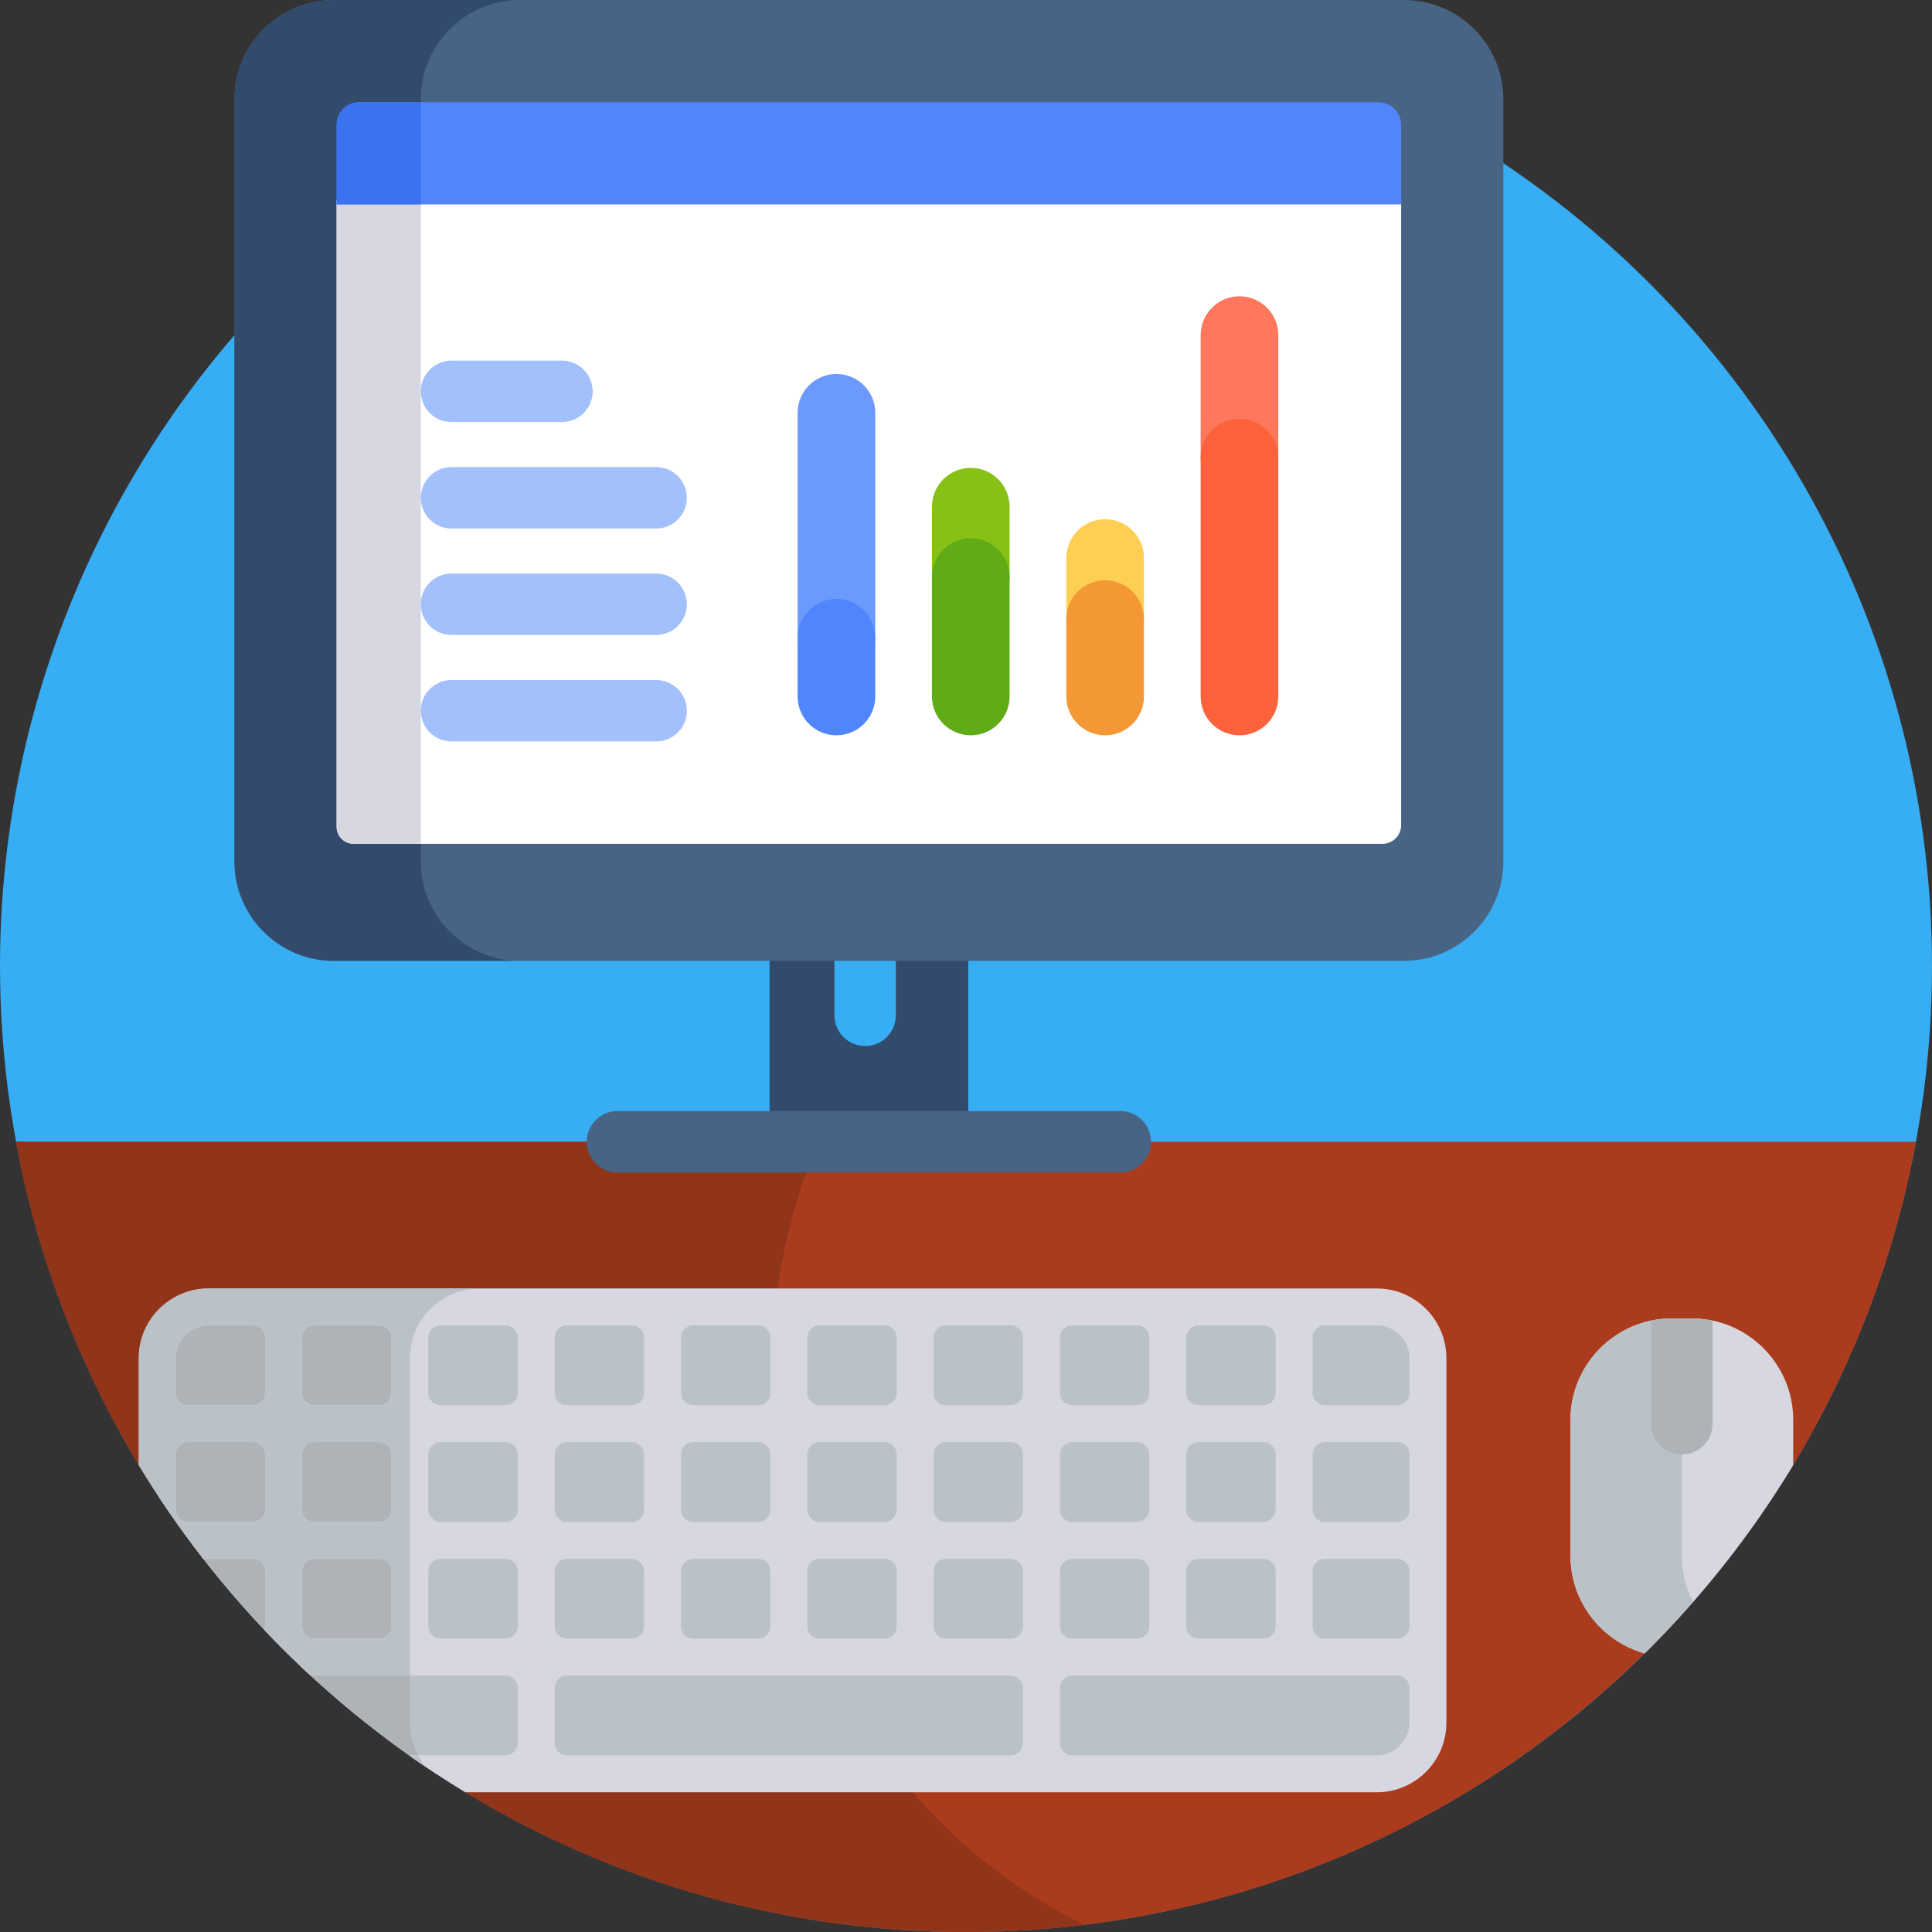 <svg xmlns="http://www.w3.org/2000/svg" xmlns:xlink="http://www.w3.org/1999/xlink" id="Capa_1" x="0px" y="0px" viewBox="0 0 512 512" style="enable-background:new 0 0 512 512;" xml:space="preserve"><rect x="0" y="0" width="512" height="512" fill="#333333" stroke="none"/><circle style="fill:#37ADF3;" cx="256" cy="256" r="256"></circle><path style="fill:#AB3B1D;" d="M4.243,302.591C26.151,421.728,130.528,512,256,512s229.849-90.272,251.757-209.409H4.243z"></path><path style="fill:#90341A;" d="M216.668,302.591H4.243C26.151,421.728,130.528,512,256,512c10.594,0,21.032-0.658,31.287-1.908 C209.58,471.74,186.809,376.178,216.668,302.591z"></path><path style="fill:#BAC2C8;" d="M364.863,346.352c-114.22,0-194.014,0-309.632,0c-7.336,0-13.554,6.012-13.561,13.558v0.002 c0,12.693,0,24.511,0,36.105c19.295,29.475,44.502,54.723,73.941,74.068c84.505,0,226.244,0,249.251,0 c7.458,0,13.561-6.102,13.561-13.561c0-34.314,0-62.237,0-96.612C378.424,352.468,372.338,346.352,364.863,346.352z"></path><path style="fill:#AEB3B7;" d="M108.648,456.526v-96.613c0-5.364,2.315-10.186,5.982-13.56c-18.915,0-38.569,0-59.398,0 c-7.336,0-13.555,6.012-13.561,13.558v0.002c0,12.693,0,24.511,0,36.105c18.681,28.537,42.917,53.095,71.158,72.187 C110.219,465.022,108.648,460.954,108.648,456.526z"></path><path style="fill:#D6D7E1;" d="M364.863,341.462H55.232c-9.974,0-18.451,8.141-18.451,18.448v28.361 c5.216,8.626,10.931,16.916,17.097,24.838h13.118c1.801,0,3.26,1.459,3.26,3.26v14.633c0,0.344-0.068,0.668-0.166,0.979 c3.936,4.157,8.015,8.176,12.219,12.061h51.636c1.801,0,3.26,1.459,3.26,3.26v14.633c0,1.801-1.459,3.26-3.26,3.26H108.42 c4.846,3.425,9.813,6.691,14.899,9.78h241.544c10.174,0,18.451-8.276,18.451-18.451v-96.613 C383.314,349.739,375.038,341.462,364.863,341.462z M70.257,400.068c0,1.801-1.459,3.26-3.26,3.26H49.822 c-1.801,0-3.26-1.459-3.26-3.26v-14.632c0-1.801,1.459-3.26,3.26-3.26h17.175c1.801,0,3.26,1.459,3.26,3.26 C70.257,385.436,70.257,400.068,70.257,400.068z M70.257,369.136c0,1.801-1.459,3.26-3.26,3.26H49.822 c-1.801,0-3.26-1.459-3.26-3.26v-9.223c0-4.876,4.068-8.67,8.67-8.67h11.765c1.801,0,3.26,1.459,3.26,3.26V369.136z  M314.363,354.503c0-1.801,1.459-3.26,3.26-3.26h17.175c1.801,0,3.26,1.459,3.26,3.26v14.633c0,1.801-1.459,3.26-3.26,3.26h-17.175 c-1.801,0-3.26-1.459-3.26-3.26V354.503z M314.363,385.436c0-1.801,1.459-3.26,3.26-3.26h17.175c1.801,0,3.26,1.459,3.26,3.26 v14.632c0,1.801-1.459,3.26-3.26,3.26h-17.175c-1.801,0-3.26-1.459-3.26-3.26V385.436z M314.363,416.369 c0-1.801,1.459-3.26,3.26-3.26h17.175c1.801,0,3.26,1.459,3.26,3.26v14.633c0,1.801-1.459,3.26-3.26,3.26h-17.175 c-1.801,0-3.26-1.459-3.26-3.26V416.369z M280.889,354.503c0-1.801,1.459-3.26,3.26-3.26h17.174c1.801,0,3.26,1.459,3.26,3.26 v14.633c0,1.801-1.459,3.26-3.26,3.26h-17.174c-1.801,0-3.26-1.459-3.26-3.26V354.503z M280.889,385.436 c0-1.801,1.459-3.26,3.26-3.26h17.174c1.801,0,3.26,1.459,3.26,3.26v14.632c0,1.801-1.459,3.26-3.26,3.26h-17.174 c-1.801,0-3.26-1.459-3.26-3.26V385.436z M280.889,416.369c0-1.801,1.459-3.26,3.26-3.26h17.174c1.801,0,3.26,1.459,3.26,3.26 v14.633c0,1.801-1.459,3.26-3.26,3.26h-17.174c-1.801,0-3.26-1.459-3.26-3.26V416.369z M213.938,354.503 c0-1.801,1.459-3.26,3.26-3.26h17.175c1.801,0,3.26,1.459,3.26,3.26v14.633c0,1.801-1.459,3.26-3.26,3.26h-17.175 c-1.801,0-3.26-1.459-3.26-3.26V354.503z M213.938,385.436c0-1.801,1.459-3.26,3.26-3.26h17.175c1.801,0,3.26,1.459,3.26,3.26 v14.632c0,1.801-1.459,3.26-3.26,3.26h-17.175c-1.801,0-3.26-1.459-3.26-3.26V385.436z M213.938,416.369 c0-1.801,1.459-3.26,3.26-3.26h17.175c1.801,0,3.26,1.459,3.26,3.26v14.633c0,1.801-1.459,3.26-3.26,3.26h-17.175 c-1.801,0-3.26-1.459-3.26-3.26V416.369z M180.462,354.503c0-1.801,1.459-3.26,3.26-3.26h17.175c1.801,0,3.26,1.459,3.26,3.26 v14.633c0,1.801-1.459,3.26-3.26,3.26h-17.175c-1.801,0-3.26-1.459-3.26-3.26V354.503z M180.462,385.436 c0-1.801,1.459-3.26,3.26-3.26h17.175c1.801,0,3.26,1.459,3.26,3.26v14.632c0,1.801-1.459,3.26-3.26,3.26h-17.175 c-1.801,0-3.26-1.459-3.26-3.26V385.436z M180.462,416.369c0-1.801,1.459-3.26,3.26-3.26h17.175c1.801,0,3.26,1.459,3.26,3.26 v14.633c0,1.801-1.459,3.26-3.26,3.26h-17.175c-1.801,0-3.26-1.459-3.26-3.26V416.369z M146.987,354.503 c0-1.801,1.459-3.26,3.26-3.26h17.175c1.801,0,3.26,1.459,3.26,3.26v14.633c0,1.801-1.459,3.26-3.26,3.26h-17.175 c-1.801,0-3.26-1.459-3.26-3.26V354.503z M146.987,385.436c0-1.801,1.459-3.26,3.26-3.26h17.175c1.801,0,3.26,1.459,3.26,3.26 v14.632c0,1.801-1.459,3.26-3.26,3.26h-17.175c-1.801,0-3.26-1.459-3.26-3.26V385.436z M146.987,416.369 c0-1.801,1.459-3.26,3.26-3.26h17.175c1.801,0,3.26,1.459,3.26,3.26v14.633c0,1.801-1.459,3.26-3.26,3.26h-17.175 c-1.801,0-3.26-1.459-3.26-3.26V416.369z M103.731,431.002c0,1.801-1.459,3.26-3.26,3.26H83.297c-1.801,0-3.26-1.459-3.26-3.26 v-14.633c0-1.801,1.459-3.26,3.26-3.26h17.174c1.801,0,3.26,1.459,3.26,3.26C103.731,416.369,103.731,431.002,103.731,431.002z  M103.731,400.068c0,1.801-1.459,3.26-3.26,3.26H83.297c-1.801,0-3.26-1.459-3.26-3.26v-14.632c0-1.801,1.459-3.26,3.26-3.26h17.174 c1.801,0,3.26,1.459,3.26,3.26C103.731,385.436,103.731,400.068,103.731,400.068z M103.731,369.136c0,1.801-1.459,3.26-3.26,3.26 H83.297c-1.801,0-3.26-1.459-3.26-3.26v-14.633c0-1.801,1.459-3.26,3.26-3.26h17.174c1.801,0,3.26,1.459,3.26,3.26 C103.731,354.503,103.731,369.136,103.731,369.136z M137.207,431.002c0,1.801-1.459,3.26-3.26,3.26h-17.175 c-1.801,0-3.26-1.459-3.26-3.26v-14.633c0-1.801,1.459-3.26,3.26-3.26h17.175c1.801,0,3.26,1.459,3.26,3.26V431.002z  M137.207,400.068c0,1.801-1.459,3.26-3.26,3.26h-17.175c-1.801,0-3.26-1.459-3.26-3.26v-14.632c0-1.801,1.459-3.26,3.26-3.26 h17.175c1.801,0,3.26,1.459,3.26,3.26V400.068z M137.207,369.136c0,1.801-1.459,3.26-3.26,3.26h-17.175 c-1.801,0-3.26-1.459-3.26-3.26v-14.633c0-1.801,1.459-3.26,3.26-3.26h17.175c1.801,0,3.26,1.459,3.26,3.26V369.136z  M271.108,461.936c0,1.801-1.459,3.26-3.26,3.26H150.247c-1.801,0-3.26-1.459-3.26-3.26v-14.633c0-1.801,1.459-3.26,3.26-3.26 h117.601c1.801,0,3.26,1.459,3.26,3.26V461.936z M271.108,431.002c0,1.801-1.459,3.26-3.26,3.26h-17.175 c-1.801,0-3.26-1.459-3.26-3.26v-14.633c0-1.801,1.459-3.26,3.26-3.26h17.175c1.801,0,3.26,1.459,3.26,3.26V431.002z  M271.108,400.068c0,1.801-1.459,3.26-3.26,3.26h-17.175c-1.801,0-3.26-1.459-3.26-3.26v-14.632c0-1.801,1.459-3.26,3.26-3.26 h17.175c1.801,0,3.26,1.459,3.26,3.26V400.068z M271.108,369.136c0,1.801-1.459,3.26-3.26,3.26h-17.175 c-1.801,0-3.26-1.459-3.26-3.26v-14.633c0-1.801,1.459-3.26,3.26-3.26h17.175c1.801,0,3.26,1.459,3.26,3.26V369.136z  M373.534,456.526c0,4.7-3.97,8.67-8.67,8.67h-80.715c-1.801,0-3.26-1.459-3.26-3.26v-14.633c0-1.801,1.459-3.26,3.26-3.26h86.125 c1.801,0,3.26,1.459,3.26,3.26V456.526z M373.534,431.002c0,1.801-1.459,3.26-3.26,3.26h-19.175c-1.801,0-3.26-1.459-3.26-3.26 v-14.633c0-1.801,1.459-3.26,3.26-3.26h19.175c1.801,0,3.26,1.459,3.26,3.26V431.002z M373.534,400.068 c0,1.801-1.459,3.26-3.26,3.26h-19.175c-1.801,0-3.26-1.459-3.26-3.26v-14.632c0-1.801,1.459-3.26,3.26-3.26h19.175 c1.801,0,3.26,1.459,3.26,3.26V400.068z M373.534,369.136c0,1.801-1.459,3.26-3.26,3.26h-19.175c-1.801,0-3.26-1.459-3.26-3.26 v-14.633c0-1.801,1.459-3.26,3.26-3.26h13.765c4.7,0,8.67,3.97,8.67,8.67L373.534,369.136L373.534,369.136z"></path><g>	<path style="fill:#BAC2C8;" d="M108.648,359.913c0-10.174,8.277-18.45,18.451-18.45H55.232c-9.974,0-18.45,8.141-18.45,18.448  v28.361c5.216,8.626,10.931,16.916,17.097,24.838h13.118c1.801,0,3.26,1.459,3.26,3.26v14.633c0,0.344-0.068,0.668-0.166,0.979  c3.936,4.157,8.015,8.176,12.22,12.061h26.338L108.648,359.913L108.648,359.913z M70.257,400.068c0,1.801-1.459,3.26-3.26,3.26  H49.822c-1.801,0-3.26-1.459-3.26-3.26v-14.632c0-1.801,1.459-3.26,3.26-3.26h17.175c1.801,0,3.26,1.459,3.26,3.26  C70.257,385.436,70.257,400.068,70.257,400.068z M70.257,369.136c0,1.801-1.459,3.26-3.26,3.26H49.822  c-1.801,0-3.26-1.459-3.26-3.26v-9.223c0-4.871,4.064-8.67,8.67-8.67h11.765c1.801,0,3.26,1.459,3.26,3.26V369.136z   M103.731,431.002c0,1.801-1.459,3.26-3.26,3.26H83.297c-1.801,0-3.26-1.459-3.26-3.26v-14.633c0-1.801,1.459-3.26,3.26-3.26  h17.174c1.801,0,3.26,1.459,3.26,3.26C103.731,416.369,103.731,431.002,103.731,431.002z M103.731,400.068  c0,1.801-1.459,3.26-3.26,3.26H83.297c-1.801,0-3.26-1.459-3.26-3.26v-14.632c0-1.801,1.459-3.26,3.26-3.26h17.174  c1.801,0,3.26,1.459,3.26,3.26C103.731,385.436,103.731,400.068,103.731,400.068z M100.471,372.396H83.297  c-1.801,0-3.26-1.459-3.26-3.26v-14.633c0-1.801,1.459-3.26,3.26-3.26h17.174c1.801,0,3.26,1.459,3.26,3.26v14.633  C103.731,370.937,102.272,372.396,100.471,372.396z"></path>	<path style="fill:#BAC2C8;" d="M110.822,465.196h-2.402c1.476,1.043,2.966,2.066,4.464,3.079  C112.097,467.324,111.408,466.292,110.822,465.196z"></path></g><path style="fill:#D6D7E1;" d="M475.219,376.235c0-14.759-12.076-26.834-26.835-26.834h-5.358 c-14.759,0-26.834,12.076-26.834,26.834v36.083c0,12.274,8.355,22.685,19.656,25.845c15.087-14.897,28.338-31.647,39.371-49.892 L475.219,376.235L475.219,376.235z"></path><path style="fill:#BAC2C8;" d="M445.705,349.401h-2.679c-14.759,0-26.835,12.076-26.835,26.834v36.083 c0,12.274,8.355,22.685,19.656,25.845c4.445-4.389,8.709-8.957,12.825-13.658c-1.886-3.664-2.968-7.802-2.968-12.187 C445.705,410.505,445.705,352.117,445.705,349.401z"></path><path style="fill:#AEB3B7;" d="M448.384,349.401h-5.358c-1.873,0-3.703,0.197-5.471,0.566v27.319c0,4.502,3.648,8.15,8.15,8.15 c4.502,0,8.15-3.648,8.15-8.15v-27.319C452.087,349.597,450.257,349.401,448.384,349.401z"></path><path style="fill:#324B6C;" d="M237.407,250.286v18.779c0,4.495-3.643,8.139-8.139,8.139c-4.495,0-8.139-3.643-8.139-8.139v-18.779 h-17.193v57.921h52.66v-57.921H237.407z"></path><g>	<path style="fill:#476484;" d="M296.902,310.73h-133.27c-4.495,0-8.139-3.643-8.139-8.139c0-4.495,3.643-8.139,8.139-8.139h133.27  c4.495,0,8.139,3.643,8.139,8.139C305.04,307.087,301.397,310.73,296.902,310.73z"></path>	<path style="fill:#476484;" d="M372.087,254.626H88.446c-14.511,0-26.317-11.806-26.317-26.317V26.317  C62.129,11.806,73.935,0,88.446,0h283.641c14.511,0,26.317,11.806,26.317,26.317V228.31  C398.404,242.82,386.599,254.626,372.087,254.626z"></path></g><path style="fill:#324B6C;" d="M111.517,228.309V26.317C111.517,11.806,123.323,0,137.834,0H88.446 C73.935,0,62.13,11.806,62.13,26.317V228.31c0,14.511,11.806,26.317,26.316,26.317h49.388 C123.323,254.626,111.517,242.82,111.517,228.309z"></path><path style="fill:#FFFFFF;" d="M89.212,53.08v166.043c0,2.487,2.016,4.502,4.502,4.502h272.633c2.747,0,4.974-2.227,4.974-4.974 V53.08H89.212z"></path><path style="fill:#D6D7E1;" d="M89.212,53.08v166.043c0,2.487,2.016,4.502,4.502,4.502h17.803V53.08H89.212z"></path><path style="fill:#5085FE;" d="M365.324,27.083H95.21c-3.313,0-5.998,2.685-5.998,5.998v21.085h282.11V33.08 C371.322,29.768,368.636,27.083,365.324,27.083z"></path><path style="fill:#3A72EF;" d="M95.21,27.083c-3.313,0-5.998,2.685-5.998,5.998v21.085h22.305V27.083H95.21z"></path><g>	<path style="fill:#A2C0FC;" d="M173.883,140.061h-54.227c-4.495,0-8.139-3.644-8.139-8.139c0-4.495,3.643-8.139,8.139-8.139h54.227  c4.495,0,8.139,3.644,8.139,8.139C182.021,136.417,178.378,140.061,173.883,140.061z"></path>	<path style="fill:#A2C0FC;" d="M173.883,168.275h-54.227c-4.495,0-8.139-3.644-8.139-8.139c0-4.495,3.643-8.139,8.139-8.139h54.227  c4.495,0,8.139,3.644,8.139,8.139C182.021,164.631,178.378,168.275,173.883,168.275z"></path>	<path style="fill:#A2C0FC;" d="M148.924,111.847h-29.268c-4.495,0-8.139-3.644-8.139-8.139s3.643-8.139,8.139-8.139h29.268  c4.495,0,8.139,3.644,8.139,8.139C157.063,108.203,153.419,111.847,148.924,111.847z"></path>	<path style="fill:#A2C0FC;" d="M173.883,196.489h-54.227c-4.495,0-8.139-3.644-8.139-8.139s3.643-8.139,8.139-8.139h54.227  c4.495,0,8.139,3.644,8.139,8.139C182.021,192.845,178.378,196.489,173.883,196.489z"></path></g><path style="fill:#6B99FD;" d="M221.664,179.303c-5.683,0-10.289-4.606-10.289-10.289v-59.619c0-5.683,4.606-10.289,10.289-10.289 s10.289,4.606,10.289,10.289v59.619C231.953,174.697,227.346,179.303,221.664,179.303z"></path><path style="fill:#88C116;" d="M257.267,163.205c-5.683,0-10.289-4.607-10.289-10.289V134.28c0-5.683,4.606-10.289,10.289-10.289 c5.683,0,10.289,4.607,10.289,10.289v18.635C267.556,158.598,262.95,163.205,257.267,163.205z"></path><path style="fill:#FECF53;" d="M292.871,174.364c-5.683,0-10.289-4.607-10.289-10.289v-16.183c0-5.683,4.606-10.289,10.289-10.289 s10.289,4.607,10.289,10.289v16.183C303.16,169.757,298.553,174.364,292.871,174.364z"></path><path style="fill:#FF775C;" d="M328.474,131.548c-5.683,0-10.289-4.607-10.289-10.289V88.811c0-5.683,4.607-10.289,10.289-10.289 c5.683,0,10.289,4.606,10.289,10.289v32.448C338.763,126.942,334.157,131.548,328.474,131.548z"></path><path style="fill:#5085FE;" d="M221.664,194.861c-5.683,0-10.289-4.606-10.289-10.289v-15.558c0-5.683,4.606-10.289,10.289-10.289 s10.289,4.606,10.289,10.289v15.558C231.953,190.255,227.346,194.861,221.664,194.861z"></path><path style="fill:#61AB17;" d="M257.267,194.861c-5.683,0-10.289-4.606-10.289-10.289v-31.657c0-5.683,4.606-10.289,10.289-10.289 c5.683,0,10.289,4.606,10.289,10.289v31.657C267.556,190.255,262.95,194.861,257.267,194.861z"></path><path style="fill:#F49835;" d="M292.871,194.861c-5.683,0-10.289-4.606-10.289-10.289v-20.497c0-5.683,4.606-10.289,10.289-10.289 s10.289,4.606,10.289,10.289v20.497C303.16,190.255,298.553,194.861,292.871,194.861z"></path><path style="fill:#FD623C;" d="M328.474,194.861c-5.683,0-10.289-4.606-10.289-10.289v-63.313c0-5.683,4.607-10.289,10.289-10.289 c5.683,0,10.289,4.607,10.289,10.289v63.313C338.763,190.255,334.157,194.861,328.474,194.861z"></path><g></g><g></g><g></g><g></g><g></g><g></g><g></g><g></g><g></g><g></g><g></g><g></g><g></g><g></g><g></g></svg>